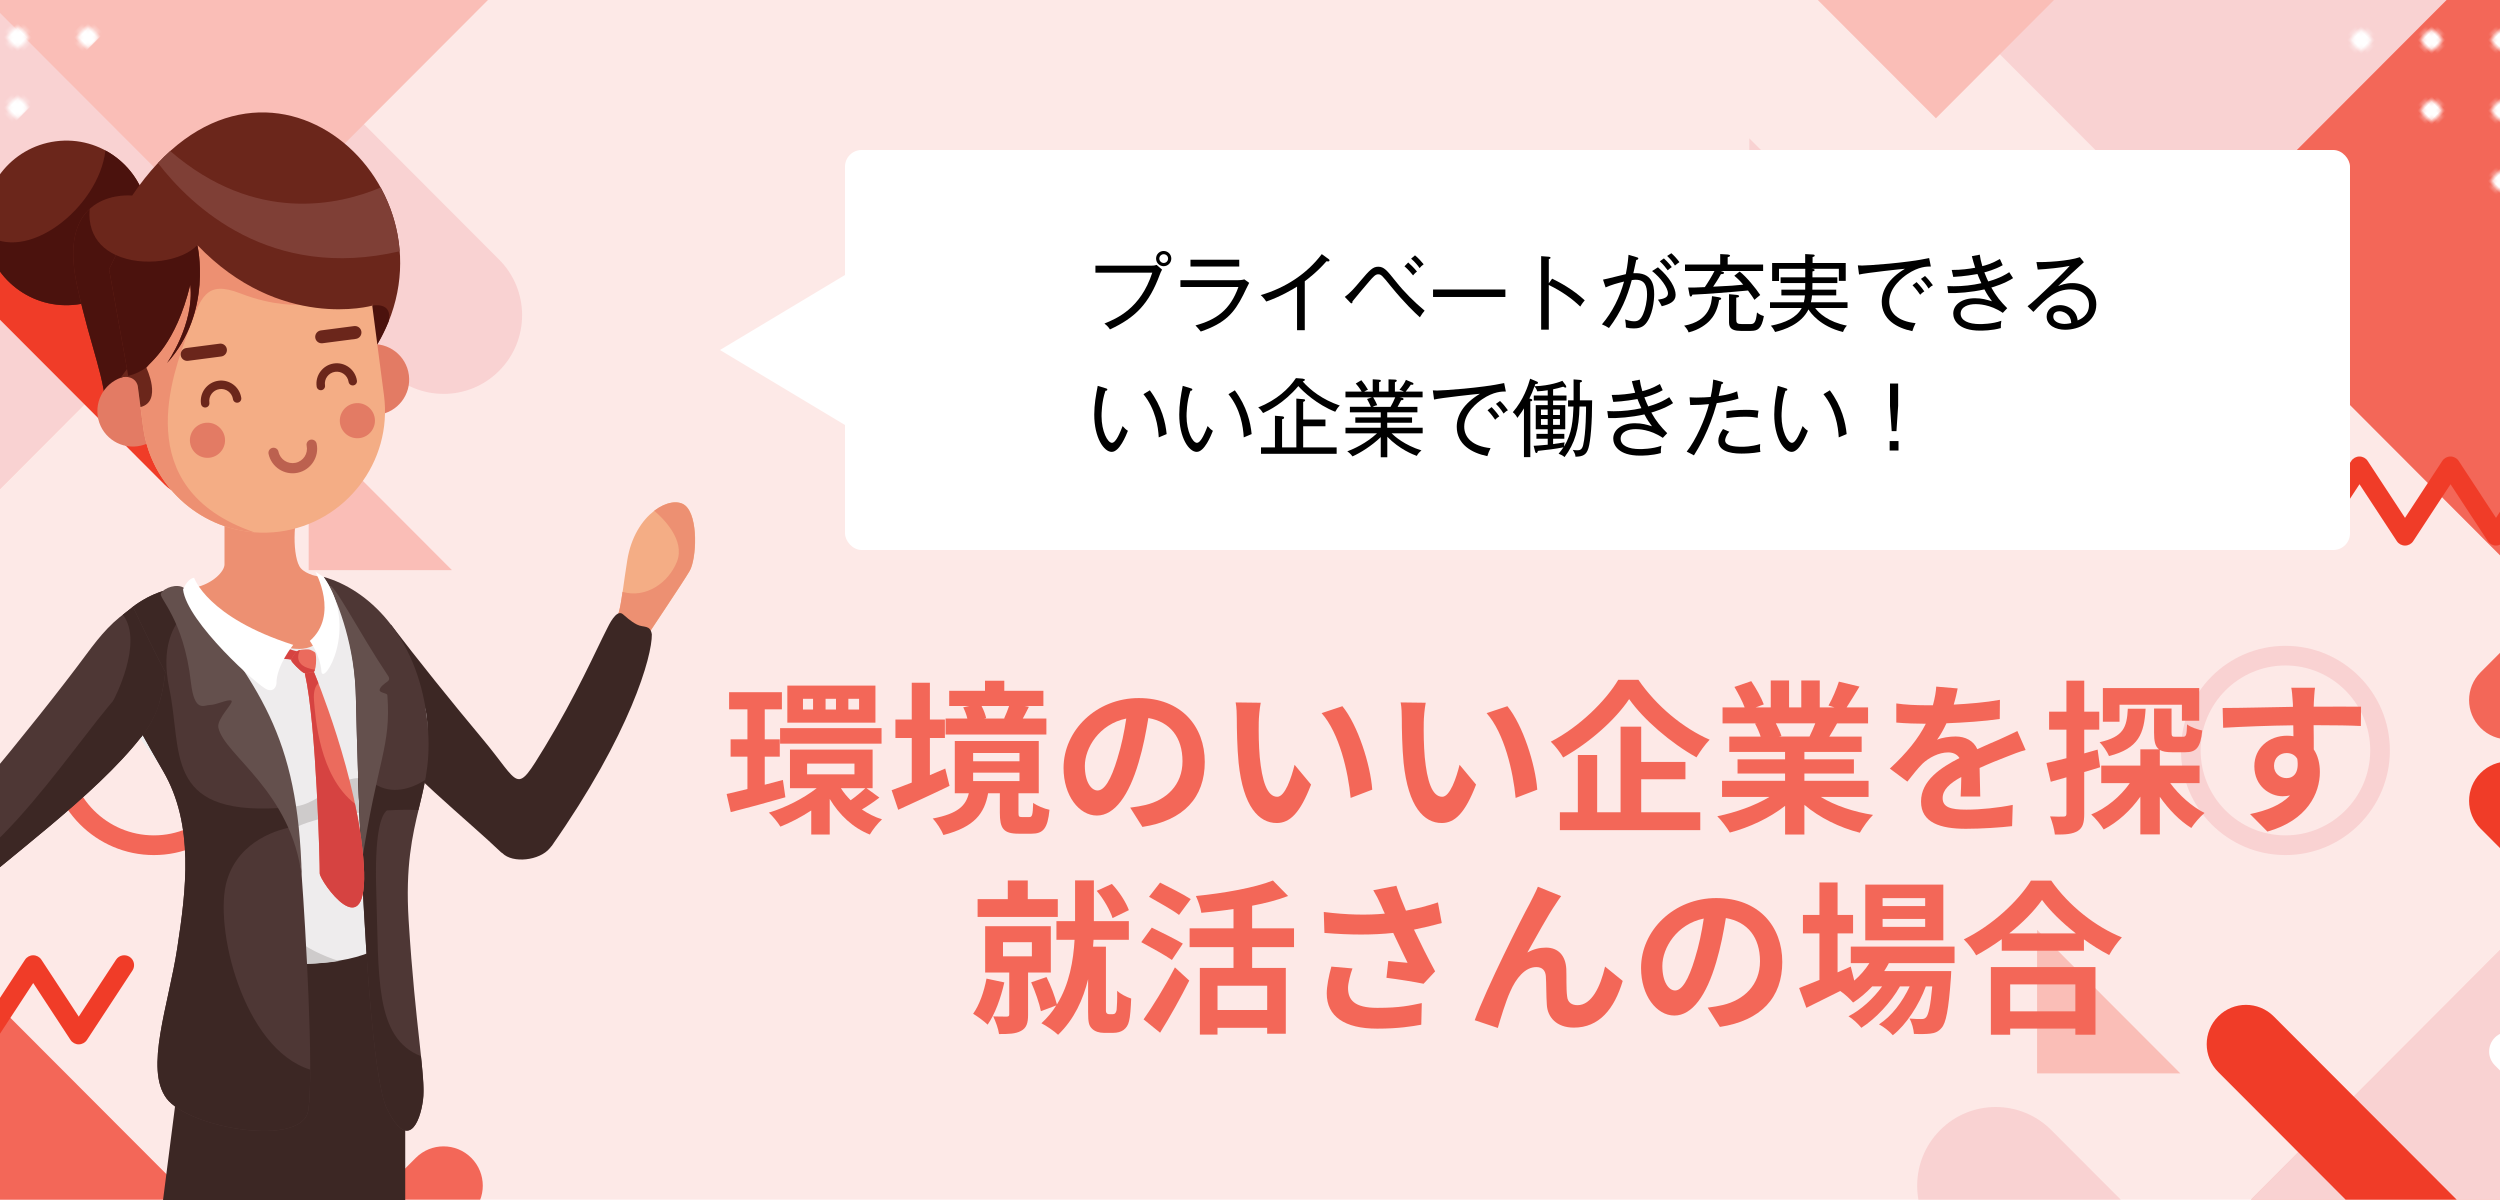 <?xml version="1.0" encoding="UTF-8"?><svg id="_レイヤー_1" xmlns="http://www.w3.org/2000/svg" xmlns:xlink="http://www.w3.org/1999/xlink" viewBox="0 0 1000 480"><defs><style>.cls-1{fill:#ed9072;}.cls-1,.cls-2,.cls-3,.cls-4,.cls-5,.cls-6,.cls-7,.cls-8,.cls-9,.cls-10,.cls-11,.cls-12,.cls-13,.cls-14,.cls-15,.cls-16,.cls-17,.cls-18,.cls-19,.cls-20,.cls-21,.cls-22,.cls-23,.cls-24,.cls-25,.cls-26,.cls-27{stroke-width:0px;}.cls-1,.cls-2,.cls-5,.cls-6,.cls-8,.cls-10,.cls-11,.cls-14,.cls-15,.cls-16,.cls-18,.cls-20,.cls-22,.cls-24,.cls-26{fill-rule:evenodd;}.cls-2{fill:#bc614f;}.cls-3{fill:#f36758;}.cls-4{fill:#f03c28;}.cls-5{fill:#d64341;}.cls-28{clip-path:url(#clippath-2);}.cls-6{fill:#4b120d;}.cls-29{clip-path:url(#clippath-6);}.cls-8{fill:#7f3f36;}.cls-9{fill:none;}.cls-10{fill:#cecbcb;}.cls-30{clip-path:url(#clippath-7);}.cls-31{clip-path:url(#clippath-1);}.cls-32{clip-path:url(#clippath-4);}.cls-11{fill:#e37b64;}.cls-12,.cls-24{fill:#3c2724;}.cls-13,.cls-14{fill:#fff;}.cls-15{fill:#64504d;}.cls-16{fill:#eb6b5d;}.cls-17{fill:#f9d2d2;}.cls-33{clip-path:url(#clippath);}.cls-18{fill:#6b261b;}.cls-34{clip-path:url(#clippath-3);}.cls-19{fill:#fabeb7;}.cls-20{fill:#eeeced;}.cls-21{fill:#fde9e7;}.cls-35{clip-path:url(#clippath-5);}.cls-22{fill:#f4ad85;}.cls-23{fill:url(#_6_dpi_20_2-3);}.cls-25{fill:url(#_6_dpi_20_2-2);}.cls-26{fill:#4e3735;}.cls-27{fill:url(#_6_dpi_20_2);}</style><clipPath id="clippath"><rect class="cls-9" y="-700.43" width="2000" height="480"/></clipPath><clipPath id="clippath-1"><rect class="cls-9" x="-1" y="-737.56" width="2001" height="1025.72"/></clipPath><clipPath id="clippath-2"><rect class="cls-9" x="-43.74" y="-766.69" width="2085.63" height="1478.04"/></clipPath><clipPath id="clippath-3"><rect class="cls-9" x="-42.9" y="-765.1" width="2083.15" height="1475.56"/></clipPath><pattern id="_6_dpi_20_2" x="0" y="0" width="48" height="48" patternTransform="translate(20273.09 -17461.86) rotate(45.05) scale(2.97 -2.97) skewX(-.1)" patternUnits="userSpaceOnUse" viewBox="0 0 48 48"><rect class="cls-9" x="0" width="48" height="48"/><path class="cls-13" d="m24,50.4c1.32,0,2.4-1.07,2.4-2.4s-1.08-2.4-2.4-2.4-2.4,1.08-2.4,2.4,1.07,2.4,2.4,2.4Z"/><path class="cls-13" d="m48,50.4c1.32,0,2.4-1.07,2.4-2.4s-1.08-2.4-2.4-2.4-2.4,1.08-2.4,2.4,1.07,2.4,2.4,2.4Z"/><path class="cls-13" d="m24,26.4c1.32,0,2.4-1.07,2.4-2.4s-1.08-2.4-2.4-2.4-2.4,1.08-2.4,2.4,1.07,2.4,2.4,2.4Z"/><path class="cls-13" d="m48,26.4c1.32,0,2.4-1.07,2.4-2.4s-1.08-2.4-2.4-2.4-2.4,1.08-2.4,2.4,1.07,2.4,2.4,2.4Z"/><path class="cls-13" d="m36,38.4c1.32,0,2.4-1.07,2.4-2.4s-1.08-2.4-2.4-2.4-2.4,1.08-2.4,2.4,1.07,2.4,2.4,2.4Z"/><path class="cls-13" d="m12,38.4c1.32,0,2.4-1.07,2.4-2.4s-1.08-2.4-2.4-2.4-2.4,1.08-2.4,2.4,1.07,2.4,2.4,2.4Z"/><path class="cls-13" d="m36,14.4c1.32,0,2.4-1.07,2.4-2.4s-1.08-2.4-2.4-2.4-2.4,1.08-2.4,2.4,1.07,2.4,2.4,2.4Z"/><path class="cls-13" d="m12,14.4c1.32,0,2.4-1.07,2.4-2.4s-1.08-2.4-2.4-2.4-2.4,1.08-2.4,2.4,1.07,2.4,2.4,2.4Z"/><path class="cls-13" d="m0,50.4c1.32,0,2.4-1.07,2.4-2.4s-1.08-2.4-2.4-2.4-2.4,1.08-2.4,2.4,1.07,2.4,2.4,2.4Z"/><path class="cls-13" d="m0,26.4c1.32,0,2.4-1.07,2.4-2.4s-1.08-2.4-2.4-2.4-2.4,1.08-2.4,2.4,1.07,2.4,2.4,2.4Z"/><path class="cls-13" d="m24,2.4c1.32,0,2.4-1.07,2.4-2.4s-1.08-2.4-2.4-2.4-2.4,1.08-2.4,2.4,1.07,2.4,2.4,2.4Z"/><path class="cls-13" d="m48,2.4c1.32,0,2.4-1.07,2.4-2.4s-1.08-2.4-2.4-2.4-2.4,1.08-2.4,2.4,1.07,2.4,2.4,2.4Z"/><path class="cls-13" d="m0,2.4c1.32,0,2.4-1.07,2.4-2.4S1.32-2.4,0-2.4-2.4-1.32-2.4,0-1.33,2.4,0,2.4Z"/></pattern><clipPath id="clippath-4"><rect class="cls-9" width="2000" height="480"/></clipPath><clipPath id="clippath-5"><rect class="cls-9" x="-1" y="-37.13" width="1001" height="517"/></clipPath><clipPath id="clippath-6"><rect class="cls-9" x="-96.18" y="-113.77" width="1167.68" height="827.51"/></clipPath><pattern id="_6_dpi_20_2-2" patternTransform="translate(-27174.02 -5143.71) rotate(-134.95) scale(1.66 -1.66) skewX(-.1)" xlink:href="#_6_dpi_20_2"/><pattern id="_6_dpi_20_2-3" patternTransform="translate(-14488.45 7514.97) rotate(45.05) scale(1.66) skewX(.1)" xlink:href="#_6_dpi_20_2"/><clipPath id="clippath-7"><rect class="cls-9" x="-95.71" y="-112.88" width="1166.3" height="826.12"/></clipPath></defs><g class="cls-33"><g class="cls-31"><rect class="cls-21" x="-42.15" y="-766.69" width="2083.96" height="1477.49"/><g class="cls-28"><polygon class="cls-19" points="-102.29 16.53 -102.29 -784.99 697.81 -784.99 -102.29 16.53"/><polygon class="cls-17" points="-102.29 16.52 -102.29 -784.99 297.76 -384.24 -102.29 16.52"/><path class="cls-3" d="m237.98,47.43c-41.15,0-74.62-33.54-74.62-74.75s33.47-74.75,74.62-74.75,74.62,33.53,74.62,74.75-33.47,74.75-74.62,74.75Zm0-135.46c-33.41,0-60.59,27.23-60.59,60.7s27.18,60.7,60.59,60.7,60.59-27.23,60.59-60.7-27.18-60.7-60.59-60.7Z"/></g><path class="cls-3" d="m82.44,674.9c-7.18,0-14.36-2.74-19.84-8.23-10.96-10.98-10.96-28.77,0-39.75l362.52-363.16c10.96-10.98,28.72-10.98,39.68,0,10.96,10.98,10.96,28.77,0,39.75L102.28,666.67c-5.48,5.49-12.66,8.23-19.84,8.23Z"/><path class="cls-3" d="m-12.57,128.2c-7.18,0-14.36-2.74-19.84-8.23-10.96-10.98-10.96-28.77,0-39.75L58.87-11.22c10.96-10.98,28.72-10.98,39.68,0,10.96,10.98,10.96,28.77,0,39.75L7.27,119.96c-5.48,5.49-12.66,8.23-19.84,8.23Z"/><g class="cls-34"><polygon class="cls-17" points="-99.02 -71.18 -99.02 730.34 701.08 730.34 -99.02 -71.18"/><polygon class="cls-3" points="301.02 329.58 -99.02 730.34 -99.02 -71.17 301.02 329.58"/><polygon class="cls-27" points="314.14 594.07 37.01 316.45 -240.12 594.07 37.01 871.69 314.14 594.07"/><path class="cls-4" d="m184.31,182.68c-2.36,0-4.57-1.19-5.86-3.17l-26.67-40.67-26.65,40.66c-1.3,1.98-3.5,3.17-5.86,3.17s-4.57-1.19-5.86-3.17l-26.65-40.66-26.64,40.66c-1.3,1.98-3.5,3.17-5.86,3.17h0c-2.36,0-4.57-1.19-5.86-3.17l-32.5-49.61c-2.13-3.25-1.22-7.6,2.02-9.73,3.23-2.13,7.59-1.22,9.71,2.02l26.64,40.66,26.64-40.66c1.3-1.98,3.5-3.17,5.86-3.17s4.57,1.19,5.86,3.17l26.65,40.66,26.65-40.66c1.3-1.98,3.5-3.17,5.86-3.17s4.57,1.19,5.86,3.17l26.67,40.67,26.67-40.67c2.13-3.24,6.48-4.15,9.71-2.01,3.24,2.13,4.14,6.49,2.01,9.73l-32.53,49.61c-1.3,1.98-3.5,3.17-5.86,3.17Z"/><path class="cls-19" d="m-9.26,286.25c-2.36,0-4.57-1.19-5.86-3.17l-26.66-40.67-26.65,40.66c-1.3,1.98-3.5,3.17-5.86,3.17s-4.57-1.19-5.86-3.17l-26.65-40.66-26.64,40.66c-1.3,1.98-3.5,3.17-5.86,3.17h0c-2.36,0-4.57-1.19-5.86-3.17l-32.5-49.61c-2.13-3.25-1.22-7.6,2.02-9.73,3.24-2.13,7.59-1.23,9.71,2.02l26.64,40.66,26.64-40.66c1.3-1.98,3.5-3.17,5.86-3.17s4.57,1.19,5.86,3.17l26.65,40.66,26.65-40.66c1.3-1.98,3.5-3.17,5.86-3.17s4.57,1.19,5.86,3.17l26.67,40.67,26.67-40.67c2.13-3.24,6.47-4.15,9.71-2.01,3.24,2.13,4.14,6.49,2.01,9.73L-3.4,283.08c-1.3,1.98-3.5,3.17-5.86,3.17Z"/></g><polygon class="cls-19" points="392.26 519.15 486.94 614 581.62 519.15 486.94 424.3 392.26 519.15"/><polyline class="cls-17" points="554.17 306.83 554.17 409.35 656.52 409.35"/><polyline class="cls-4" points="394.34 172.07 394.34 122.62 344.98 122.62"/></g></g><g class="cls-32"><g class="cls-35"><rect class="cls-21" x="-95.29" y="-113.77" width="1166.75" height="827.2"/><path class="cls-17" d="m177.43,157.55c-8.04,0-16.08-3.07-22.21-9.22L-47.75-54.99c-12.27-12.29-12.27-32.22,0-44.51,12.27-12.29,32.16-12.29,44.43,0L199.64,103.83c12.27,12.29,12.27,32.22,0,44.51-6.13,6.15-14.17,9.22-22.21,9.22Z"/><path class="cls-3" d="m798.28,141.81c-4.02,0-8.04-1.54-11.11-4.61-6.13-6.14-6.13-16.11,0-22.25l202.96-203.32c6.13-6.14,16.08-6.14,22.21,0,6.13,6.14,6.13,16.11,0,22.25l-202.96,203.32c-3.07,3.07-7.09,4.61-11.11,4.61Z"/><path class="cls-3" d="m1003.34,295.77c-4.02,0-8.04-1.54-11.11-4.61-6.13-6.14-6.13-16.11,0-22.25l51.1-51.19c6.13-6.14,16.08-6.14,22.21,0,6.13,6.14,6.13,16.11,0,22.25l-51.1,51.19c-3.07,3.07-7.09,4.61-11.11,4.61Z"/><g class="cls-29"><polygon class="cls-19" points="-128.96 324.73 -128.96 -124.02 318.99 -124.02 -128.96 324.73"/><polygon class="cls-17" points="1102.42 324.73 1102.42 -124.02 654.47 -124.02 1102.42 324.73"/><polygon class="cls-3" points="878.45 100.35 1102.42 -124.02 1102.42 324.73 878.45 100.35"/><polygon class="cls-25" points="871.1 -47.72 1026.26 107.71 1181.42 -47.72 1026.26 -203.16 871.1 -47.72"/><path class="cls-4" d="m1034.81,218.24c-1.28,0-2.53-.62-3.29-1.78l-14.91-22.76-14.92,22.76c-.73,1.11-1.96,1.77-3.28,1.77-1.32,0-2.56-.67-3.28-1.77l-14.92-22.77-14.92,22.77c-.73,1.11-1.96,1.77-3.28,1.77-1.32,0-2.56-.67-3.28-1.77l-14.93-22.77-14.93,22.77c-1.19,1.82-3.62,2.32-5.44,1.13-1.81-1.19-2.32-3.63-1.13-5.45l18.21-27.77c.73-1.11,1.96-1.77,3.28-1.77s2.56.67,3.28,1.77l14.93,22.77,14.92-22.77c.73-1.11,1.96-1.77,3.28-1.77,1.32,0,2.56.67,3.28,1.77l14.92,22.77,14.92-22.77c.73-1.11,1.96-1.77,3.28-1.77h0c1.32,0,2.56.67,3.28,1.78l18.2,27.77c1.19,1.82.68,4.25-1.13,5.45-.66.44-1.41.65-2.15.65Z"/><polygon class="cls-17" points="-128.96 324.73 -128.96 -124.02 95.01 100.35 -128.96 324.73"/><path class="cls-3" d="m61.54,342.03c-23.04,0-41.78-18.78-41.78-41.85s18.74-41.85,41.78-41.85,41.78,18.77,41.78,41.85-18.74,41.85-41.78,41.85Zm0-75.84c-18.71,0-33.92,15.25-33.92,33.98s15.22,33.98,33.92,33.98,33.92-15.25,33.92-33.98-15.22-33.98-33.92-33.98Z"/><path class="cls-17" d="m914.17,342.03c-23.04,0-41.78-18.78-41.78-41.85s18.74-41.85,41.78-41.85,41.78,18.77,41.78,41.85-18.74,41.85-41.78,41.85Zm0-75.84c-18.71,0-33.92,15.25-33.92,33.98s15.22,33.98,33.92,33.98,33.92-15.25,33.92-33.98-15.22-33.98-33.92-33.98Z"/><polygon class="cls-23" points="-52.8 107.71 -207.96 -47.72 -52.8 -203.16 102.36 -47.72 -52.8 107.71"/><path class="cls-4" d="m76.9,198.42c-4.02,0-8.04-1.54-11.11-4.61L-15.78,112.1c-6.13-6.15-6.13-16.11,0-22.25,6.14-6.14,16.08-6.14,22.21,0l81.57,81.71c6.13,6.15,6.13,16.11,0,22.25-3.07,3.07-7.09,4.61-11.11,4.61Z"/></g><polygon class="cls-19" points="827.37 -5.78 774.36 -58.88 721.35 -5.78 774.36 47.32 827.37 -5.78"/><path class="cls-17" d="m1001.24,709.07c-8.04,0-16.08-3.07-22.21-9.22l-202.96-203.32c-12.27-12.29-12.27-32.22,0-44.51,12.27-12.29,32.16-12.29,44.43,0l202.96,203.32c12.27,12.29,12.27,32.22,0,44.51-6.13,6.14-14.17,9.22-22.21,9.22Z"/><path class="cls-4" d="m1054.44,387.25c-4.02,0-8.04-1.54-11.11-4.61l-51.1-51.19c-6.13-6.14-6.13-16.11,0-22.25,6.13-6.14,16.08-6.14,22.21,0l51.1,51.19c6.13,6.14,6.13,16.11,0,22.25-3.07,3.07-7.09,4.61-11.11,4.61Z"/><path class="cls-3" d="m-25.54,693.33c-4.02,0-8.04-1.54-11.11-4.61-6.13-6.14-6.13-16.11,0-22.25l202.96-203.32c6.13-6.14,16.08-6.14,22.21,0,6.13,6.14,6.13,16.11,0,22.25L-14.43,688.72c-3.07,3.07-7.09,4.61-11.11,4.61Z"/><g class="cls-30"><polygon class="cls-19" points="1104.25 275.62 1104.25 724.37 656.3 724.37 1104.25 275.62"/><polygon class="cls-17" points="-127.13 275.62 -127.13 724.37 320.82 724.37 -127.13 275.62"/><polygon class="cls-3" points="96.84 500 -127.13 724.37 -127.13 275.63 96.84 500"/><path class="cls-4" d="m31.49,417.75c-1.32,0-2.56-.67-3.28-1.77l-14.93-22.77-14.92,22.77c-.73,1.11-1.96,1.78-3.28,1.78s-2.56-.67-3.28-1.78l-14.92-22.76-14.92,22.76c-.73,1.11-1.96,1.78-3.28,1.78h0c-1.32,0-2.56-.67-3.28-1.78l-18.2-27.77c-1.19-1.82-.69-4.26,1.13-5.45,1.81-1.19,4.25-.69,5.44,1.13l14.91,22.76,14.92-22.76c.73-1.11,1.96-1.78,3.28-1.78s2.56.67,3.28,1.78l14.92,22.76,14.92-22.76c.73-1.11,1.96-1.78,3.28-1.78s2.56.67,3.28,1.77l14.93,22.77,14.93-22.77c1.19-1.82,3.63-2.32,5.44-1.13,1.81,1.19,2.32,3.63,1.13,5.45l-18.21,27.77c-.73,1.11-1.96,1.77-3.28,1.77Z"/><polygon class="cls-17" points="1104.25 275.63 1104.25 724.37 880.28 500 1104.25 275.63"/><path class="cls-4" d="m979.96,515.12c-4.02,0-8.04-1.54-11.11-4.61l-81.57-81.71c-6.13-6.14-6.13-16.11,0-22.25,6.13-6.14,16.08-6.14,22.21,0l81.57,81.71c6.13,6.14,6.13,16.11,0,22.25-3.07,3.07-7.09,4.61-11.11,4.61Z"/><path class="cls-13" d="m1047.58,472.59c-2.01,0-4.02-.77-5.55-2.3l-44.07-44.14c-3.07-3.07-3.07-8.05,0-11.13,3.07-3.07,8.04-3.07,11.11,0l44.07,44.14c3.07,3.07,3.07,8.05,0,11.13-1.53,1.54-3.54,2.3-5.55,2.3Z"/></g><polyline class="cls-17" points="699.73 55.33 699.73 112.73 757.03 112.73"/><polyline class="cls-4" points="840.44 210.49 840.44 182.81 812.81 182.81"/><polyline class="cls-19" points="180.77 228.04 123.47 228.04 123.47 170.64"/><polyline class="cls-4" points="149.08 411.81 149.08 384.13 121.45 384.13"/><polyline class="cls-19" points="872.13 429.36 814.83 429.36 814.83 371.96"/></g><polygon class="cls-12" points="162.09 590.17 51.09 590.17 78.58 375.74 162.09 375.74 162.09 590.17"/><path class="cls-22" d="m249.23,263.01s5.16-1.82,7.44-5.36c2.28-3.55,16.56-24.67,19.25-29.34,2.68-4.66,3.6-21.71-1.84-26.15-5.45-4.44-20.17,3.13-23.17,21.93-2.99,18.79-2.29,22.96-7.95,28.89-5.66,5.94,6.26,10.03,6.26,10.03Z"/><path class="cls-1" d="m249.23,263.01l.09-.03h0l.2-.07h0l.21-.08h0s.35-.15.35-.15h0l.09-.04h0s.1-.05.1-.05h0s.22-.1.22-.1h0s.12-.06.12-.06h0l.12-.06h0l.12-.06h0l.13-.06h0l.13-.07h0l.14-.07h0l.13-.07h0s.13-.07.13-.07h0l.14-.07h0s.14-.08.14-.08h0l.14-.08h0l.14-.08h0l.14-.08h0s.15-.09.15-.09h0s.15-.09.15-.09h0l.15-.09h0l.15-.09.16-.1.16-.1.15-.1h0l.15-.1h0l.15-.11.16-.11h0l.15-.11h0l.16-.11.15-.12h0l.15-.12.15-.12.15-.13h0l.15-.13h0l.15-.13h0l.14-.14h0l.14-.13.13-.14h0l.14-.15.14-.14h0s.13-.15.13-.15h0l.13-.15h0l.12-.15.13-.16h0l.12-.16h0s.12-.16.12-.16h0l.11-.16h0l.1-.17h0c2.31-3.6,16.56-24.68,19.25-29.34,2.69-4.66,3.6-21.71-1.84-26.15-2.69-2.19-7.64-1.45-12.33,2.12h0c3.4,2.88,12.59,11.69,9.07,20.43-3.41,8.45-12.43,14.71-21.76,12.01l-.02.12-.04.28-.04.27v.13s-.07.38-.07.38v.02s-.05.36-.05.36l-.03.17-.03.2-.05.3v.06s-.06.36-.06.36v.08s-.05.27-.05.27l-.04.21-.02.14-.05.33h0l-.05.33-.02.12-.04.2-.04.24v.08s-.07.32-.07.32v.04s-.05.26-.05.26l-.03.16-.04.15-.05.27v.03s-.07.29-.07.29l-.02.08-.04.2-.04.19-.02.09-.06.28v.02s-.06.25-.06.25l-.04.12-.04.15-.05.22v.04s-.08.26-.08.26l-.02.06-.05.2-.04.15-.1.34h0l-.07.24-.04.09-.08.26-.02.06-.03.06-.07.23v.03s-.09.2-.09.2l-.04.12-.04.11-.09.2-.12.31-.06.15-.06.15-.03.07-.1.21h0s-.14.3-.14.3h0s-.05.11-.05.11l-.08.18-.03.03-.1.21-.03.04-.09.16-.07.12-.04.08-.12.2h0l-.12.2-.04.08-.17.27-.04.05-.13.2-.02.03-.12.17-.07.1-.06.09-.13.18-.02.02-.14.19-.04.06-.1.13-.11.14-.05.06-.15.2-.02.02-.14.18-.08.09-.08.1-.15.17-.03.03-.17.2-.04.05-.14.15h0s-.36.4-.36.4h0l-.25.28h0s-.23.27-.23.27h0s-.2.27-.2.27h0s-.18.27-.18.27h0s-.15.27-.15.27h0l-.14.26h0c-.09.18-.15.35-.2.52h0l-.07.25-.05.25h0l-.03.24h0s-.01.24-.01.24h0v.24s.03.23.03.23h0s.04.23.04.23h0s.05.23.05.23h0l.07.23h0l.08.22h0l.1.22h0l.1.21h0l.12.21.13.21h0l.14.21.15.2h0s.17.2.17.2h0s.17.19.17.19h0s.18.19.18.19h0l.19.18h0l.19.18h0l.2.18h0l.21.17h0l.21.17h0s.21.17.21.17h0l.22.16h0c.51.36,1.05.69,1.57.98h0l.22.12h0s.43.23.43.23h0s.62.31.62.31h0l.57.26h0c.47.21.86.36,1.11.46h0l.29.1Z"/><path class="cls-24" d="m156.42,249.9c10.17,13.37,24.14,30.78,36.51,45.56,15.58,18.6,12.94,23.1,25,3.3,12.68-20.85,20.3-38.34,24.86-47.24.7-1.37,3.73-7.97,6.31-5.88,1.21.97,3,2.82,5.68,4.18,2.68,1.37,5.33-.05,5.96,3.92.12,8.69-8.46,39.63-40.24,84.9-.22.23,3.4-4.16-.64.71-4.04,4.87-14.75,6.13-18.92,1.91l-.47-.31c-12.6-12.12-39.14-33.37-55.59-53.71-4.16-5.13-7.63-10.2-10.6-15.14,7.58-7.29,15.53-15.35,22.14-22.2Z"/><path class="cls-20" d="m39,260.34c13.75-19.82,20.23-21.47,30.6-24.59l53.83-5.17c18.16,1.16,27.95,12.47,33.01,28.75h0s3.45,8.03,10.79,17.94c7.36,9.91,2.87,30.26-6.23,42.54h0c-.79,20.27-3.59,33.71-2.95,48.72,1.08,25.33-83.54,18.09-81.36,6.25,12.16-66.15-22.63-62.74-37.7-114.43Z"/><path class="cls-10" d="m44.75,255.79c13.75-19.82,14.48-16.92,24.85-20.04l22.28-2.14,14.89,5.08s-36.11-8.83-35.78,20.58c.32,29.41,28.12,59.45,42.35,62.97,14.22,3.52,23.65-17.42,36.12-8.95,11.99,8.15,17.63-4.5,18.04-5.47-1.67,4.36-3.88,8.5-6.47,11.99h0c-.07,1.75-.16,3.46-.25,5.12-24.1-1.46-58.08,3.95-56.54,25.75,1.46,20.58,19.13,29.8,31.31,33.73-23.99,3.87-60.57-2.03-58.84-9.64,14.64-64.56-17.64-65.85-31.94-118.98Z"/><path class="cls-1" d="m89.37,191.25l.43,10.28s0,21.05,0,24.24c0,2.77-4.64,7.74-11.92,9.29-1.12.24,2.49,2.21,1.25,2.27-2.7.12-5.78.23-1.75,3.02,2.61,1.8,6.19,3.97,10.16,6.25,21.49,12.31,45.45,24.67,44.23-7.54-.15-3.92-1.31-7.09-3.87-8.26-.85-.39-1.9-.44-2.83-.75-1.83-.6-3.57-1.47-4.69-2.69-3.51-3.83-3.35-20.93.17-25.41,3.51-4.47-31.17-10.7-31.17-10.7Z"/><path class="cls-26" d="m114.36,320.43s4.96,11.71,6.35,30.33c1.39,18.61,4.93,78.25,2.61,93.36-2.33,15.12-47.92,7.07-56.72-4.77-8.81-11.84.78-37.09,4.3-60.11,3.51-23.01,6.95-49.21-5.64-70.79-12.59-21.58-26.26-48.11-26.26-48.11,0,0,7.36-17.85,26.18-23.95,0,0,22.98,25.7,28.73,36.25,5.76,10.55,20.45,47.79,20.45,47.79Z"/><path class="cls-26" d="m129.4,230.75s12.26,15.99,12.96,48.24c.7,32.25,4.14,147.85,12.47,164.61,8.32,16.76,13.15,5.65,14.38-3.51,1.23-9.17-3.06-28.67-5.75-71.92-2.7-43.24,11.35-49.52,7.2-81.81-4.16-32.28-23.48-50.71-41.25-55.61Z"/><path class="cls-24" d="m143.56,319.45v.24s.02.22.02.22v.22s.02.22.02.22v.22s0,.22,0,.22v.22s.02.22.02.22v.22s.01.19.01.19v.26s.02.23.02.23v.22s.02.22.02.22v.22s.01.22.01.22v.23s.02.22.02.22v.23s.01.17.01.17v.06s.01.23.01.23v.22s.01.23.01.23v.23s.01.22.01.22v.23c1.79,46.14,5.24,106.54,11.06,118.3,8.32,16.76,13.15,5.65,14.38-3.51.51-3.79.08-9.35-.8-17.61-18.69-7.28-16.77-32.16-17.86-65.61-.78-23.99,1.98-30.92,4.26-32.68,4.44-.27,8.72-.32,12.59-.16.98-4.08,1.95-7.95,2.69-12-5.31,3.34-13.3,6.25-20.64,1.26-2.12-1.44-4.17-2.01-6.17-1.98l.29,8.15Z"/><path class="cls-24" d="m115.32,323.02c.59,1.74,1.4,4.32,2.22,7.64-5.56.95-21.73,5.07-26.73,21.39-5.56,18.12,6.32,67.48,33.28,75.8-.02,7.06-.24,12.83-.77,16.27-2.33,15.12-47.92,7.07-56.72-4.77-8.81-11.84.78-37.09,4.3-60.11,3.51-23.01,6.95-49.21-5.64-70.79-12.59-21.58-26.26-48.11-26.26-48.11,0,0,7.36-17.85,26.18-23.95,0,0,3.58,4,8.27,9.5-3.91,3.94-9.28,12.7-5.74,29.45,5.27,24.93-2.31,50.52,43.53,47.89,1.44-.08,2.8-.15,4.09-.21Z"/><path class="cls-15" d="m73.52,235.13c-2.61-1.74-7.82-.16-9.14,2.25-1.01,1.83,9.11,10.22,11.98,35.49,1.42,12.52,5.32,9.08,7.69,9.11,2.37.03,7.08-2.39,8.48-1.75,1.39.65-5.94,7.18-5.18,10.82,2.29,11.01,29.26,25.29,33.36,59.7-1.41-57.28-17.38-75.87-47.19-115.63Z"/><path class="cls-15" d="m131.76,234.53c1.44-2.13,12.01,18.74,23.45,35.78,0,0,1.08,1.33-.13,2.22-1.2.88-3.04,2.15-3.23,3.41-.19,1.27,3.03,1.18,3.1,2.16,1.53,20.85-3.96,25.21-10.32,67.44-1.28-27.72-1.99-53.72-2.27-66.55-.45-20.59-6.93-37.06-10.6-44.47Z"/><path class="cls-16" d="m124.53,267.37l1.14,1.66s17.7,42.13,19.84,76.83c2.14,34.71-17.68,6.46-17.62,3.48.07-2.98-1.28-59.67-5.92-79.8,0,0,.02-2.76,2.56-2.17Z"/><path class="cls-5" d="m124.53,267.37l1.14,1.66s.64,1.54,1.7,4.26c-1.01.85-2.14,2.77-1.76,7.11.55,6.11,1.95,30.03,16.39,41.12,1.72,8.11,3.02,16.41,3.51,24.34,2.14,34.71-17.68,6.46-17.62,3.48.07-2.98-1.28-59.67-5.92-79.8,0,0,.02-2.76,2.56-2.17Z"/><path class="cls-5" d="m120.35,260.74s-3.61-.26-6.61-2.19c-3.01-1.93-5.24.48-5.24.48l2.9,3.29.22,1.4s4.33-.76,7.07,1.23c2.74,1.99,1.67-4.21,1.67-4.21Z"/><path class="cls-16" d="m126.04,260.99s-1.56-1.23-2.82-1.23-3.57,0-4.53.86c-.97.86-2.11,2.83-2.19,3.46-.09.63,3.78,4.46,4.97,5.05,1.2.6,2.46-.37,3.72-.22,1.26.15,1.64-6.59.85-7.91Z"/><path class="cls-5" d="m120.07,260c-.55.13-1.05.32-1.39.62-.97.86-2.11,2.83-2.19,3.46-.09.63,3.78,4.46,4.97,5.05,1.2.6,2.46-.37,3.72-.22.32.04.58-.36.79-1.01-9.06-1.39-6.51-6.81-5.9-7.9Z"/><path class="cls-14" d="m77.65,231.1s5.12,15.82,39.64,26.85c0,0-6.79,8.31-6.71,15.5,0,0-.32,3.52-3.68,2.4-3.36-1.12-32.19-27.03-33.68-40.05,0,0,1.56-4.22,4.43-4.71Z"/><path class="cls-14" d="m126.16,228.71s9.57,17.35-2.23,27.65c0,0,4.15,5.67,4.63,12.14.48,6.47,15.52-17.31.85-37.74l-3.25-2.05Z"/><path class="cls-26" d="m53.3,242.98c-7.92,4.95-12.91,10.83-18.88,18.92-10.2,13.81-26.89,34.73-41.38,52.05-15.58,18.6-12.94,23.1-25,3.3-12.68-20.84-20.29-38.34-24.86-47.24-.71-1.37-3.73-7.97-6.32-5.89-1.2.97-2.99,2.82-5.68,4.18-2.68,1.37-5.33-.05-5.96,3.92-.11,8.69,8.46,39.63,40.25,84.9.21.23-3.4-4.16.63.71,4.04,4.87,14.74,6.13,18.92,1.91l.47-.31c14.87-14.31,52.68-40.97,71.18-64.89,7.18-9.29,8.49-17.88,9.45-25.68-3.96-7.32-9.38-18.61-12.82-25.89Z"/><path class="cls-24" d="m53.3,242.98c-1.48.93-2.87,1.89-4.17,2.89,8.65,11.17-3.86,34.46-3.86,34.46l8.04,6.89s1.26,3.87,3.03,7.75l.33-.43c7.18-9.29,8.49-17.88,9.45-25.68-3.96-7.32-9.38-18.61-12.82-25.89Z"/><path class="cls-24" d="m-57.1,269.44c-1.04-2.06-3.71-7.18-6.03-5.31-1.2.97-2.99,2.82-5.68,4.18-2.68,1.37-5.33-.05-5.96,3.92-.11,8.69,8.46,39.63,40.25,84.9.21.23-3.4-4.16.63.71,4.04,4.87,14.75,6.13,18.92,1.91l.47-.31c14.87-14.31,52.68-40.97,71.17-64.89,3.59-4.65,5.72-9.11,7.06-13.4-1.72-4.97-3.6-8.73-5.59-10.09-8.52-5.79-43.62,58.62-74.64,77.36,0,0-16.01,7.33-27.26-13.46-11.25-20.79-19.91-40.25-21.14-47.54-.93-5.53-1.82-13.85,7.79-17.99Z"/><path class="cls-18" d="m22.29,56.52c18.03-2.36,34.55,10.35,36.91,28.38,2.36,18.03-10.35,34.55-28.38,36.91-18.03,2.36-34.55-10.35-36.91-28.38-2.36-18.03,10.35-34.55,28.38-36.91Z"/><path class="cls-6" d="m42.18,60.19c8.98,4.86,15.59,13.81,17.01,24.71,2.36,18.03-10.35,34.55-28.38,36.91-18.03,2.36-34.55-10.35-36.91-28.38v-.12c16.38,12.7,45.55-10.09,48.28-33.12Z"/><path class="cls-18" d="m150.93,137.73C187.65,75.47,105.34.36,52.87,78.23c0,0-30.55-3.31-22.1,35.75,5.55,25.66,11.71,37.85,11.58,51.87l107.15-14,1.43-14.12Z"/><path class="cls-6" d="m150.93,137.73c1.8-3.06,3.3-6.14,4.55-9.23,1.68-8.05-6.58-6.23-6.58-6.23l-36.23,24.42-33.73-48.66c-9.69,10.53-45.19,10.45-43.08-14.47-5.2,4.79-8.71,13.73-5.1,30.41,5.55,25.66,11.71,37.85,11.58,51.87l107.15-14,1.43-14.12Z"/><path class="cls-11" d="m147.66,137.78c-7.77,1.02-13.24,8.13-12.23,15.91,1.01,7.77,8.13,13.24,15.9,12.23,7.76-1.02,13.24-8.14,12.22-15.91-1.01-7.77-8.14-13.25-15.9-12.23Z"/><path class="cls-11" d="m51.3,150.37c-7.77,1.02-13.24,8.13-12.23,15.91,1.01,7.77,8.13,13.24,15.9,12.23,7.77-1.02,13.24-8.14,12.23-15.91-1.02-7.77-8.13-13.25-15.9-12.23Z"/><path class="cls-22" d="m93.4,72.52h0c-26.5,3.46-45.34,27.98-41.88,54.48l5.72,43.78c3.46,26.5,27.98,45.35,54.48,41.89h0c26.51-3.47,45.35-27.98,41.88-54.48l-5.73-43.78c-3.46-26.5-27.97-45.35-54.47-41.88Z"/><path class="cls-1" d="m72.52,80.46c-14.72,10-23.46,27.77-21,46.54l5.72,43.78c3.03,23.15,22.12,40.46,44.55,42.16-51.1-17.48-32.14-64.43-26.8-79.43,5.34-15,7.38-21.5,21.16-16.15,13.78,5.35,23.56,4.51,23.56,4.51l11.04-9.8s-3.26-17.98-8.38-22.17c-5.11-4.2-22.51-4.66-44.35-8.81-1.75-.33-3.59-.53-5.51-.63Z"/><path class="cls-18" d="m141.66,130.43l-13.33,1.74c-1.4.19-2.41,1.49-2.23,2.9h0c.18,1.41,1.49,2.41,2.9,2.23l13.33-1.74c1.41-.18,2.41-1.48,2.23-2.89h0c-.18-1.41-1.48-2.41-2.9-2.23Z"/><path class="cls-18" d="m87.84,137.47l-13.32,1.74c-1.41.18-2.41,1.48-2.23,2.89h0c.19,1.41,1.49,2.41,2.91,2.23l13.32-1.74c1.41-.19,2.41-1.49,2.23-2.9h0c-.19-1.41-1.49-2.41-2.9-2.23Z"/><path class="cls-11" d="m142.04,161.3c-3.85.5-6.56,4.03-6.06,7.88.5,3.85,4.03,6.56,7.88,6.06,3.84-.5,6.56-4.04,6.06-7.88-.51-3.85-4.03-6.56-7.88-6.06Z"/><path class="cls-11" d="m82.08,169.14c-3.85.5-6.57,4.03-6.06,7.88.51,3.85,4.03,6.56,7.88,6.06,3.85-.5,6.56-4.03,6.06-7.88-.5-3.85-4.03-6.56-7.88-6.06Z"/><path class="cls-18" d="m48.19,151.14l2.71-3.67,7.62-.44s6.55,13.58-2.32,15.8l-1.06-8.11c-.5-3.83-4.88-4.62-6.95-3.57Z"/><path class="cls-18" d="m78.94,98.03s6.33,26.68-12.13,47.19c0,0,11.08-15.7,9.29-31.29-5.85,23.91-15.84,30.7-17.58,33.08-2.14,1.54-4.53,2.7-7.22,3.36l-7.66-42.64,10.76-22.4,33.36-17.14s29.98,1.26,32.19,1.88c2.2.63,9.67,4.21,13.4,9.5,3.73,5.29,15.61,21.69,15.61,21.69l-.06,21s-36.85,10.37-69.97-24.24Z"/><path class="cls-6" d="m78.94,98.03s6.33,26.68-12.13,47.19c0,0,11.08-15.7,9.29-31.29-5.85,23.91-15.84,30.7-17.57,33.08-2.15,1.54-4.55,2.7-7.23,3.36l-7.66-42.65,2.74-5.69c10.73,4.95,26.57,2.49,32.56-4.01Z"/><path class="cls-8" d="m159.88,100.51c-.69-9.14-3.4-17.83-7.62-25.5-16.31,6.9-50,14.92-84.17-14.59-1.65,1.48-3.29,3.08-4.91,4.8,13.43,17.43,44.88,47.32,96.7,35.29Z"/><path class="cls-18" d="m93.18,159.65c.13.92,1,1.56,1.91,1.42.92-.13,1.56-.99,1.42-1.92-.33-2.21-1.53-4.09-3.2-5.33-1.68-1.24-3.83-1.85-6.05-1.51-2.22.33-4.09,1.54-5.34,3.21-1.24,1.68-1.85,3.83-1.51,6.05.13.92.99,1.56,1.92,1.42.92-.14,1.56-1,1.42-1.92-.19-1.3.16-2.56.88-3.54.73-.98,1.83-1.69,3.13-1.88,1.3-.2,2.56.15,3.54.87.98.73,1.69,1.83,1.89,3.13Z"/><path class="cls-18" d="m139.43,152.74c.13.92,1,1.56,1.92,1.42.92-.14,1.56-1,1.42-1.92-.33-2.22-1.53-4.1-3.21-5.34-1.69-1.24-3.83-1.84-6.05-1.51-2.21.33-4.09,1.54-5.33,3.21-1.25,1.68-1.85,3.83-1.52,6.05.13.92,1,1.56,1.92,1.42.92-.13,1.56-1,1.42-1.92-.2-1.3.15-2.56.88-3.54.72-.98,1.82-1.68,3.13-1.88,1.3-.19,2.56.15,3.54.88.98.73,1.68,1.83,1.88,3.13Z"/><path class="cls-2" d="m122.66,178.29c-.24-1.1.46-2.18,1.57-2.42,1.1-.23,2.19.47,2.42,1.57.56,2.65,0,5.28-1.37,7.39-1.37,2.12-3.54,3.71-6.19,4.27-2.64.57-5.28,0-7.39-1.36-2.12-1.37-3.71-3.55-4.28-6.19-.23-1.1.47-2.18,1.57-2.42,1.1-.23,2.18.47,2.42,1.57.33,1.56,1.26,2.83,2.49,3.62,1.24.8,2.78,1.13,4.34.8,1.55-.33,2.82-1.27,3.62-2.49.8-1.24,1.13-2.78.8-4.34Z"/></g><path class="cls-3" d="m314.14,318.91c-7.52,2.18-15.51,4.36-21.84,5.94l-1.65-7.26c2.38-.53,5.21-1.19,8.32-1.98v-12.94h-6.73v-6.93h6.73v-12.01h-7.33v-6.86h21.12v6.86h-6.86v12.01h6.01v6.93h-6.01v11.22l7.26-1.91.99,6.93Zm37.62.13c-2.31,1.78-4.88,3.5-7,4.75,2.44,1.65,5.15,3.04,8.05,3.96-1.58,1.39-3.76,4.16-4.88,6.07-6.8-2.71-12.21-7.85-16.04-14.25v14.25h-7.39v-9.63c-4.03,2.64-8.32,4.88-12.34,6.47-.99-1.65-3.1-4.22-4.62-5.61,6.6-1.98,13.86-5.67,19.14-9.77h-10.69v-15.44h33.06v15.44h-2.44l5.15,3.76Zm-39.73-27.78h40.59v6.2h-40.59v-6.2Zm38.14-2.18h-35.24v-14.85h35.24v14.85Zm-24.95-9.57h-4.03v4.29h4.03v-4.29Zm-2.38,30.23h18.94v-4.29h-18.94v4.29Zm11.55-30.23h-4.16v4.29h4.16v-4.29Zm1.98,35.77c1.06,1.72,2.38,3.3,3.89,4.82,1.98-1.39,4.36-3.37,5.87-4.82h-9.77Zm7.26-35.77h-4.29v4.29h4.29v-4.29Z"/><path class="cls-3" d="m379.81,314.35c-6.93,3.37-14.52,6.8-20.52,9.57l-2.64-7.85c2.24-.79,5.02-1.85,8.05-3.04v-17.82h-6.53v-7.39h6.53v-14.72h7.26v14.72h6v7.39h-6v14.85c2.04-.86,4.09-1.78,6.14-2.64l1.72,6.93Zm31.94,12.47c1.06,0,1.39-.66,1.52-5.68,1.45,1.12,4.49,2.38,6.53,2.77-.73,7.59-2.57,9.57-7.19,9.57h-5.15c-6.2,0-7.52-2.18-7.52-8.45v-7.72h-4.69c-1.45,7.92-5.28,13.46-17.88,16.7-.73-1.91-2.77-5.08-4.29-6.6,10.36-1.98,13.27-5.28,14.45-10.1h-5.61v-20.92h33.59v20.92h-8.12v7.66c0,1.65.2,1.85,1.39,1.85h2.97Zm6.8-33h-40.32v-6.4h8.71c-.33-1.45-.99-3.17-1.65-4.49l2.44-.53h-8.05v-6.07h14.32v-4.03h7.72v4.03h15.64v6.07h-7.46l1.65.33c-.86,1.78-1.72,3.37-2.44,4.69h9.44v6.4Zm-29.3,10.69h18.54v-3.3h-18.54v3.3Zm0,7.92h18.54v-3.37h-18.54v3.37Zm3.37-30.03c.86,1.58,1.52,3.43,1.85,4.82l-.86.2h8.38l-.33-.07c.66-1.45,1.45-3.37,1.98-4.95h-11.02Z"/><path class="cls-3" d="m452.08,323.06c2.51-.33,4.36-.66,6.07-1.06,8.38-1.98,14.85-7.99,14.85-17.49s-4.88-15.77-13.66-17.29c-.92,5.54-2.05,11.62-3.89,17.75-3.89,13.2-9.57,21.25-16.7,21.25s-13.33-7.99-13.33-19.01c0-15.05,13.13-27.98,30.09-27.98s26.4,11.29,26.4,25.54-8.45,23.49-24.95,26l-4.88-7.72Zm-5.08-19.8c1.52-4.82,2.71-10.43,3.5-15.84-10.82,2.24-16.56,11.75-16.56,18.94,0,6.6,2.64,9.83,5.08,9.83,2.71,0,5.35-4.09,7.99-12.93Z"/><path class="cls-3" d="m503.5,289.01c-.07,4.22,0,9.17.4,13.86.92,9.44,2.9,15.84,7,15.84,3.1,0,5.68-7.66,6.93-12.8l6.6,7.92c-4.36,11.35-8.45,15.38-13.73,15.38-7.13,0-13.4-6.47-15.25-24.02-.59-6-.73-13.59-.73-17.62,0-1.85-.07-4.62-.46-6.6l10.03.13c-.46,2.31-.79,6.14-.79,7.92Zm45.4,26.86l-8.64,3.3c-.99-10.49-4.49-25.87-11.62-33.92l8.32-2.77c6.2,7.59,11.22,23.36,11.94,33.39Z"/><path class="cls-3" d="m569.5,289.01c-.07,4.22,0,9.17.4,13.86.92,9.44,2.9,15.84,7,15.84,3.1,0,5.68-7.66,6.93-12.8l6.6,7.92c-4.36,11.35-8.45,15.38-13.73,15.38-7.13,0-13.4-6.47-15.25-24.02-.59-6-.73-13.59-.73-17.62,0-1.85-.07-4.62-.46-6.6l10.03.13c-.46,2.31-.79,6.14-.79,7.92Zm45.4,26.86l-8.64,3.3c-.99-10.49-4.49-25.87-11.62-33.92l8.32-2.77c6.2,7.59,11.22,23.36,11.94,33.39Z"/><path class="cls-3" d="m655.36,271.92c7.13,10.43,17.95,19.4,28.51,23.96-1.98,2.05-3.76,4.62-5.28,7.06-10.23-5.68-21.25-15.18-26.93-23.3-5.35,8.05-15.51,17.22-26.4,23.36-.99-1.78-3.23-4.69-4.95-6.33,11.42-5.87,22.04-16.37,26.99-24.75h8.05Zm1.12,52.99h23.63v7.13h-56.16v-7.13h7.19v-22.9h7.72v22.9h9.37v-34.25h8.25v14.12h17.69v6.93h-17.69v13.2Z"/><path class="cls-3" d="m728.29,318.77c5.61,3.43,13.26,6.01,20.92,7.19-1.78,1.72-4.09,5.01-5.28,7.13-8.12-2.05-16.1-6.01-22.17-11.15v11.88h-7.72v-11.48c-6.14,4.82-14.25,8.64-22.11,10.69-1.12-1.91-3.37-4.95-5.02-6.53,7.39-1.52,15.18-4.29,20.85-7.72h-18.94v-6.47h25.21v-2.9h-19.01v-5.67h19.01v-2.97h-22.31v-6.14h12.54c-.53-1.65-1.39-3.63-2.24-5.15l.79-.13h-13.79v-6.4h8.84c-.92-2.51-2.64-5.68-4.09-8.18l6.73-2.31c1.91,2.84,4.09,6.73,5.02,9.3l-3.23,1.19h6.01v-10.76h7.33v10.76h4.88v-10.76h7.39v10.76h5.87l-2.38-.73c1.58-2.71,3.23-6.67,4.16-9.57l8.25,1.98c-1.85,3.04-3.63,6-5.15,8.32h8.58v6.4h-12.41c-1.06,1.91-2.11,3.7-3.1,5.28h12.94v6.14h-22.9v2.97h19.8v5.67h-19.8v2.9h25.67v6.47h-19.14Zm-17.95-29.43c.92,1.72,1.78,3.63,2.24,5.08l-1.12.2h12.34c.79-1.58,1.58-3.5,2.31-5.28h-15.77Z"/><path class="cls-3" d="m784.26,318.58c.13-1.91.2-4.95.26-7.79-4.82,2.64-7.46,5.21-7.46,8.45,0,3.63,3.1,4.62,9.5,4.62,5.54,0,12.8-.73,18.54-1.91l-.26,8.51c-4.36.53-12.34,1.06-18.48,1.06-10.23,0-17.95-2.44-17.95-10.89s7.92-13.59,15.38-17.42c-1.06-1.65-2.77-2.24-4.55-2.24-3.7,0-7.72,2.11-10.23,4.49-1.98,1.98-3.83,4.36-6.07,7.19l-7-5.21c6.86-6.33,11.48-12.14,14.39-17.95h-.79c-2.64,0-7.46-.13-11.02-.46v-7.66c3.3.53,8.18.73,11.48.73h3.17c.79-2.97,1.25-5.61,1.32-7.46l8.58.73c-.33,1.58-.79,3.83-1.58,6.47,6.14-.33,12.74-.86,18.48-1.91l-.07,7.66c-6.27.92-14.32,1.45-21.32,1.72-1.06,2.31-2.38,4.69-3.76,6.6,1.72-.86,5.21-1.32,7.39-1.32,3.96,0,7.26,1.72,8.71,5.08,3.37-1.58,6.14-2.71,8.84-3.89,2.51-1.12,4.82-2.24,7.19-3.37l3.3,7.59c-2.11.53-5.54,1.85-7.79,2.77-2.9,1.12-6.6,2.57-10.62,4.42.07,3.63.2,8.45.26,11.42h-7.85Z"/><path class="cls-3" d="m840.03,306.9c-2.11.66-4.22,1.32-6.34,1.91v16.7c0,3.63-.59,5.61-2.57,6.86-2.05,1.25-4.82,1.52-9.17,1.45-.2-1.91-1.06-5.15-1.91-7.26,2.31.13,4.62.13,5.41.07.79,0,1.12-.26,1.12-1.12v-14.58c-2.18.66-4.36,1.25-6.27,1.78l-1.72-7.52c2.24-.46,5.02-1.19,7.99-1.91v-11.42h-6.93v-7.19h6.93v-12.41h7.13v12.41h6.01v7.19h-6.01v9.5l5.35-1.52.99,7.06Zm28.05,6.34c3.56,4.82,8.65,9.37,13.73,11.95-1.72,1.39-4.09,4.16-5.28,6-4.62-2.84-9.04-7.39-12.6-12.47v15.05h-7.79v-15.11c-3.89,5.54-9.04,10.23-14.65,13.13-1.12-1.78-3.3-4.55-5.01-6,6.07-2.51,11.68-7.19,15.44-12.54h-11.42v-7h15.64v-6.53h7.46c-1.58-1.19-1.98-3.3-1.98-6.73v-9.57h7v9.5c0,1.65.26,1.78,1.45,1.78h3.17c1.19,0,1.45-.59,1.58-4.95,1.32,1.06,4.22,2.11,6.07,2.44-.66,6.93-2.44,8.71-6.8,8.71h-5.21c-2.24,0-3.83-.26-4.95-.92v6.27h15.9v7h-11.75Zm-9.83-29.76c-.59,10.03-2.77,15.91-14.65,18.94-.66-1.65-2.44-4.22-3.76-5.54,9.63-2.18,10.89-5.94,11.29-13.4h7.13Zm-10.43,5.21h-6.67v-13.46h38.54v13.07h-6.93v-6.4h-24.95v6.8Z"/><path class="cls-3" d="m944.38,290.4c-3.96-.2-10.1-.33-18.94-.33.07,3.3.07,6.86.07,9.7,1.65,2.44,2.44,5.61,2.44,9.04,0,8.51-5.02,19.34-20.99,23.82l-6.93-7c6.6-1.39,12.34-3.56,15.97-7.46-.92.2-1.91.33-2.97.33-5.08,0-11.29-4.03-11.29-12.01,0-7.39,5.94-12.21,13.07-12.21.92,0,1.78.07,2.57.2l-.07-4.36c-9.9.13-20,.53-28.05.99l-.2-7.92c7.46,0,19.34-.33,28.11-.46,0-.79,0-1.52-.07-1.98-.13-2.11-.33-4.62-.59-5.67h9.5c-.2,1.06-.4,4.55-.46,5.61,0,.53-.07,1.19-.07,1.98,6.6,0,15.51-.07,18.94,0l-.07,7.72Zm-29.76,20.85c2.71,0,5.15-2.05,4.29-7.72-.92-1.58-2.44-2.31-4.29-2.31-2.51,0-5.02,1.72-5.02,5.15,0,3.04,2.44,4.88,5.02,4.88Z"/><path class="cls-3" d="m401.73,392.97c-1.39,6.27-3.76,12.74-6.67,16.89-1.25-1.25-4.16-3.37-5.81-4.36,2.51-3.5,4.36-8.78,5.35-14.06l7.13,1.52Zm21.38-26.2h-32.07v-7.13h12.08v-7.46h7.99v7.46h12.01v7.13Zm-11.88,22.24v16.89c0,3.3-.59,5.28-2.84,6.47-2.18,1.19-4.95,1.25-8.78,1.25-.26-2.11-1.39-5.08-2.31-7.06,2.18.07,4.62.07,5.34.07.79,0,1.06-.2,1.06-.92v-16.7h-9.64v-18.54h26.27v18.54h-9.11Zm-10.03-6.47h11.55v-5.67h-11.55v5.67Zm43.75,23.16c.4,0,.92-.13,1.12-.4.26-.26.53-.86.59-1.52.13-1.25.26-4.16.2-7.46,1.32,1.25,3.76,2.51,5.61,3.1-.13,3.56-.4,7.46-.86,9.04-.4,1.72-1.12,2.71-2.24,3.56-.99.73-2.51,1.12-4.03,1.12h-3.83c-1.78,0-3.63-.53-4.75-1.72-1.19-1.19-1.52-2.44-1.52-6.67v-13.07c-1.98,8.12-5.54,16.04-12.01,22.24-1.52-1.45-4.69-3.63-6.67-4.62,2.38-2.18,4.36-4.55,5.94-7.13l-6.14,2.31c-.59-3.1-2.31-7.99-3.89-11.55l6.14-2.11c1.72,3.37,3.37,7.85,4.16,10.96,5.02-8.12,6.6-17.69,7.06-25.87h-7.26v-7.46h7.46v-16.3h7.52v16.3h13.99v7.46h-14.12c-.07.92-.13,1.85-.2,2.77h5.15v25.54c0,.33.07.79.26.99.26.33.66.46,1.06.46h1.25Zm.07-38.47c-.99-3.04-3.56-7.66-6.34-10.89l6.07-2.77c2.97,3.1,5.68,7.39,6.8,10.49l-6.53,3.17Z"/><path class="cls-3" d="m468.78,383.99c-2.71-1.91-8.38-5.02-12.28-7.13l4.22-5.81c3.63,1.78,9.5,4.62,12.41,6.4l-4.36,6.53Zm-11.35,23.76c3.5-4.95,8.58-13.13,12.54-20.79l5.74,5.28c-3.5,6.93-7.66,14.45-11.68,20.85l-6.6-5.35Zm14.19-41.77c-2.57-1.98-8.18-5.08-12.01-7.26l4.42-5.68c3.7,1.85,9.44,4.75,12.27,6.6l-4.69,6.33Zm29.24,12.87v8.32h13.46v26.33h-7.46v-2.38h-19.86v2.71h-7.06v-26.66h13.46v-8.32h-17.55v-7.52h17.55v-7.72c-4.36.66-8.71,1.12-12.87,1.52-.26-1.91-1.32-4.95-2.18-6.73,11.22-1.12,23.56-3.3,30.82-6.2l6.07,6.2c-4.29,1.65-9.17,2.9-14.39,3.89v9.04h16.76v7.52h-16.76Zm6.01,15.44h-19.86v9.7h19.86v-9.7Z"/><path class="cls-3" d="m576.69,369.21c-3.3.92-7.13,1.85-11.09,2.64,2.51,5.28,5.61,11.48,8.45,16.7l-4.62,4.95c-3.56-.73-10.03-1.78-14.85-2.38l.73-6.73c2.18.2,5.74.59,7.72.73-1.58-3.3-3.83-7.85-5.74-11.95-7.99.86-17.16.86-27.52,0l-.26-8.38c9.37,1.19,17.49,1.32,24.42.66-.53-1.06-.99-2.11-1.39-3.1-1.19-2.64-1.85-3.96-3.23-6.27l9.24-1.78c1.12,3.43,2.38,6.53,3.83,9.96,4.55-.86,8.65-1.91,12.8-3.3l1.52,8.25Zm-35.7,18.15c-.79,2.11-1.78,5.87-1.78,7.79,0,4.75,2.44,7.99,11.68,7.99s13-.92,17.82-1.91l-.2,8.65c-3.63.66-9.11,1.58-17.62,1.58-13.13,0-20.19-4.95-20.19-14.06,0-2.9.79-7,1.85-10.76l8.45.73Z"/><path class="cls-3" d="m622.36,361.49c-3.23,4.69-8.18,13.79-11.42,19.53,2.44-1.39,4.95-1.98,7.46-1.98,4.88,0,7.85,3.17,8.12,8.58.13,2.9-.07,8.18.33,10.89.2,2.57,1.98,3.56,4.16,3.56,5.61,0,9.17-7.33,11.02-15.44l7.06,5.74c-3.37,11.29-9.44,18.68-19.53,18.68-7.13,0-10.56-4.36-10.82-9.11-.26-3.5-.2-8.84-.4-11.48-.2-2.31-1.45-3.63-3.83-3.63-4.49,0-8.12,4.49-10.43,9.83-1.78,3.83-3.96,11.09-4.95,14.52l-9.24-3.1c4.82-13.07,18.61-40.52,22.04-46.72.86-1.78,2.05-3.89,3.23-6.67l9.3,3.76c-.66.79-1.39,1.98-2.11,3.04Z"/><path class="cls-3" d="m683.08,403.06c2.51-.33,4.36-.66,6.07-1.06,8.38-1.98,14.85-7.99,14.85-17.49s-4.88-15.77-13.66-17.29c-.92,5.54-2.05,11.62-3.89,17.75-3.89,13.2-9.57,21.25-16.7,21.25s-13.33-7.99-13.33-19.01c0-15.05,13.13-27.98,30.09-27.98s26.4,11.29,26.4,25.54-8.45,23.49-24.95,26l-4.88-7.72Zm-5.08-19.8c1.52-4.82,2.71-10.43,3.5-15.84-10.82,2.24-16.56,11.75-16.56,18.94,0,6.6,2.64,9.83,5.08,9.83,2.71,0,5.35-4.09,7.99-12.93Z"/><path class="cls-3" d="m755.55,385.25c-.53,1.06-1.19,2.11-1.85,3.17h26.79s-.07,1.78-.13,2.71c-.92,12.87-1.98,18.15-3.76,20.06-1.25,1.52-2.71,2.05-4.36,2.24-1.52.2-4.03.26-6.67.13-.13-1.85-.79-4.49-1.78-6.14,2.11.2,3.83.2,4.69.2.92,0,1.45-.13,1.98-.73.92-.99,1.72-4.36,2.44-12.34h-2.57c-2.71,7.39-7.85,15.38-13.2,19.54-1.32-1.52-3.56-3.3-5.54-4.36,5.02-3.17,9.44-9.04,12.28-15.18h-3.89c-3.56,6.34-9.7,12.94-15.44,16.57-1.25-1.52-3.3-3.5-5.15-4.62,4.88-2.44,9.97-7.06,13.46-11.95h-3.96c-2.38,2.51-4.95,4.75-7.66,6.47-.99-1.25-3.5-3.56-5.15-4.62-4.75,2.38-9.5,4.75-13.53,6.73l-2.9-7.92c2.24-.86,5.02-1.98,8.12-3.23v-18.61h-6.6v-7.39h6.6v-13h7.26v13h6.2v7.39h-6.2v15.57l5.28-2.31,1.39,5.61c2.38-2.05,4.42-4.42,6.07-7h-7.46v-6.6h41.51v6.6h-26.27Zm21.78-9.11h-31.22v-22.31h31.22v22.31Zm-7.26-16.89h-17.03v3.17h17.03v-3.17Zm0,8.32h-17.03v3.17h17.03v-3.17Z"/><path class="cls-3" d="m820.5,352.25c7.06,10.1,17.75,18.48,28.25,22.7-1.91,2.05-3.7,4.62-5.08,7.06-3.37-1.72-6.8-3.89-10.1-6.27v4.55h-32.87v-4.62c-3.23,2.38-6.73,4.55-10.23,6.47-1.06-1.91-3.23-4.75-4.95-6.4,11.35-5.48,21.91-15.44,26.86-23.49h8.12Zm-24.15,34.58h41.84v27.06h-8.05v-2.44h-26.07v2.44h-7.72v-27.06Zm33.99-13.46c-5.48-4.29-10.36-9.04-13.53-13.4-3.1,4.42-7.72,9.11-13.13,13.4h26.66Zm-26.27,20.39v10.76h26.07v-10.76h-26.07Z"/><polygon class="cls-13" points="338 110 338 170 288 140 338 110"/><rect class="cls-13" x="338" y="60" width="602" height="160" rx="6.66" ry="6.66"/><path class="cls-7" d="m463.9,109.88c-4.35,11.73-9.76,17.17-19.92,21.89-.75-1.26-1.9-2.11-2.21-2.35,4.86-2.01,14.48-5.95,19.14-20.36h-22.74v-2.79h22.13c1.43,0,1.84-.14,2.35-.31l2.18,1.9c-.51.92-.58,1.09-.92,2.01Zm1.56-3.4c-1.67,0-3.03-1.36-3.03-3.06s1.36-3.03,3.03-3.03,3.06,1.33,3.06,3.03-1.36,3.06-3.06,3.06Zm0-4.79c-.88,0-1.73.75-1.73,1.73s.82,1.77,1.73,1.77c.99,0,1.77-.78,1.77-1.77s-.78-1.73-1.77-1.73Z"/><path class="cls-7" d="m494.88,112.09c1.02,0,1.9-.07,2.86-.34l1.94,1.39c-.44.75-2.04,4.15-2.38,4.83-3.64,7.27-7.24,11.32-17,14.65-.82-1.02-.92-1.19-2.11-2.45,8.26-2.24,13.87-6.12,17.17-15.37h-23.19v-2.72h22.71Zm.82-8.19v2.72h-19.51v-2.72h19.51Z"/><path class="cls-7" d="m531.26,104.58c-.17,0-.34,0-.68-.07-3.57,4.18-7.92,7.45-8.67,7.99v19.58h-3.09v-17.44c-1.73,1.12-6.8,4.08-12.31,5.98-.2-.31-1.05-1.56-2.21-2.58,9.66-2.82,18.36-8.36,24.41-16.39l2.82,2.04c.17.1.27.27.27.48,0,.27-.24.41-.54.41Z"/><path class="cls-7" d="m567.94,126.92c-2.07-1.9-6.02-5.58-11.59-12.41-3.5-4.32-3.88-4.79-5.1-4.79-1.05,0-1.87.88-3.64,2.92-1.83,2.14-5.78,6.83-6.63,7.92.03.34.03.78-.41.78-.17,0-.31-.14-.51-.34l-2.14-2.24c2.18-1.6,3.88-3.54,6.12-6.22,3.98-4.73,5.17-5.85,7.28-5.85,2.24,0,3.43,1.39,6.97,5.85,3.43,4.32,7.34,8.19,11.56,11.73-.54.61-1.36,1.67-1.9,2.65Zm-2.72-16.76c-.34-.44-1.77-2.24-3.43-3.64l1.5-1.53c.95.82,2.58,2.45,3.5,3.64-.75.51-1.33,1.26-1.56,1.53Zm2.62-2.92c-.54-.78-1.73-2.38-3.4-3.77l1.56-1.33c1.16.92,2.65,2.55,3.47,3.57-.68.44-1.12.92-1.63,1.53Z"/><path class="cls-7" d="m573.22,118.79v-2.99h28.93v2.99h-28.93Z"/><path class="cls-7" d="m632.1,122.63c-3.26-3.16-7.34-6.09-12.58-8.64v17.88h-3.06v-29.41l3.09.24c.44.03.65.14.65.41,0,.37-.44.48-.68.51v9.69l1.33-1.84c2.99,1.46,8.19,4.18,13.05,8.67-.85.95-1.6,2.11-1.8,2.48Z"/><path class="cls-7" d="m658.18,129.6c-1.39,1.6-3.33,1.77-4.73,1.77-1.09,0-2.04-.1-3.09-.37.03-1.16-.17-2.38-.31-3.23,2.04.75,3.37.75,3.67.75,1.7,0,2.65-.88,3.54-2.92.85-1.97,1.56-5.07,1.56-7.82,0-3.37-.88-5.88-4.56-5.88-.61,0-.99.07-1.56.14-1.84,6.9-4.28,12.78-9.11,19.17-.88-.58-1.9-1.12-2.82-1.46,4.22-4.96,7.14-10.88,8.84-17.13-2.62.65-5.03,1.29-7.38,2.35l-1.02-3.13c1.46-.24,7.79-1.9,9.11-2.18.82-4.01.99-6.59,1.09-7.75l3.3.99c.37.1.61.2.61.48s-.27.54-.82.61c-.17.82-.99,4.56-1.16,5.3,7.45-.44,8.33,4.59,8.33,8.43,0,2.45-.61,8.63-3.5,11.9Zm6.53-7.1c-.37-.82-.99-1.87-1.53-2.62,2.41-.34,4.01-.92,4.01-2.52,0-2.28-3.03-6.36-6.36-8.94l2.35-1.5c4.86,4.15,7.07,8.33,7.07,11.02s-2.35,3.74-5.54,4.56Zm2.38-14.38c-.71-.99-1.97-2.52-3.16-3.6l1.63-1.16c.27.24,1.87,1.73,3.16,3.47-.54.34-.95.71-1.63,1.29Zm2.89-1.9c-1.02-1.7-1.87-2.65-3.13-3.84l1.7-1.09c1.12.99,2.38,2.38,3.23,3.57-.78.48-1.29.95-1.8,1.36Z"/><path class="cls-7" d="m687.66,120.05c-.78,4.42-2.41,6.73-3.71,8.12-1.29,1.43-4.22,3.74-8.5,4.79-.34-1.02-1.16-2.04-1.8-2.69,10.3-1.84,10.98-9.11,11.15-11.8l2.86.44c.41.07.82.2.82.54,0,.41-.54.51-.82.58Zm.58-11.66l.88.31c.34.14.48.2.48.44,0,.48-.68.51-1.22.51-1.12,2.07-2.79,4.52-3.13,5.03,7.38-.34,8.77-.48,12.04-.82-1.53-1.84-2.69-2.82-3.57-3.57l2.14-1.67c2.65,2.01,6.53,6.8,8.23,9.38-.92.75-1.7,1.36-2.31,1.94-.48-.75-1.16-1.87-2.58-3.74-6.49.65-17.71,1.5-22.27,1.67-.07.31-.24.75-.61.75-.41,0-.48-.48-.58-1.02l-.48-2.58c1.09.03,3.16.03,6.66-.17,1.02-1.43,3.03-4.73,3.88-6.46h-11.8v-2.58h14.08v-4.18l2.99.17c.37.03.95.14.95.48,0,.27-.27.37-.95.61v2.92h14.18v2.58h-17Zm12.04,23.97h-3.98c-4.69,0-4.69-2.21-4.69-3.88v-10.81l2.92.27c.92.1,1.09.27,1.09.54,0,.44-.58.51-1.12.58v8.63c0,1.53.31,1.94,2.35,1.94h3.26c1.56,0,2.24-.51,2.69-4.66.88.75,1.56,1.12,2.75,1.46-.92,5.3-2.62,5.92-5.27,5.92Z"/><path class="cls-7" d="m726.08,123.21c1.39,1.97,5.27,5.61,12.68,7.04-.71.78-1.09,1.39-1.56,2.55-9.21-2.24-13.12-7.85-13.8-9.04-2.96,6.02-9.86,8.19-13.36,9.04-.34-.75-.95-1.73-1.7-2.52,5.71-1.12,10.33-3.23,12.34-7.07h-12.68v-2.31h13.53c.31-1.16.37-1.97.44-2.75h-9.42v-2.28h9.52c.03-1.02.03-1.8.03-2.65h-9.86v-2.28h9.86v-3.43h-10.5v4.9h-2.75v-7.21h13.22v-3.57l2.99.17c.27,0,.82.03.82.44,0,.37-.51.48-.85.58v2.38h13.26v7.14h-2.75v-4.83h-11.05l.82.1c.24.03.54.14.54.44s-.44.41-.88.54v2.35h9.96v2.28h-9.96c0,.17-.03,2.31-.03,2.65h9.55v2.28h-9.69c-.07.99-.2,1.77-.44,2.75h14.65v2.31h-12.92Z"/><path class="cls-7" d="m762.9,109.68c-1.8,1.22-7.21,5.3-7.21,10.98,0,4.35,3.3,7.85,10.54,8.6-.61,1.19-.92,1.97-1.29,3.2-6.22-1.26-12.24-4.66-12.24-11.76,0-4.45,2.62-9.21,9.28-13.19-.85.03-15.6,1.63-18.36,2.31l-.48-3.67c.65.03,1.09.07,1.73.07,1.97,0,17.61-.99,26.79-2.99l.68,3.37c-1.46,0-4.86-.03-9.45,3.09Zm5.17,8.23c-.54-.78-1.53-2.24-3.06-3.81l1.63-1.26c.1.1,2.01,2.04,3.09,3.71-.82.48-1.5,1.16-1.67,1.36Zm3.37-2.48c-1.19-1.94-2.31-3.09-3.06-3.88l1.63-1.16c.99.92,2.41,2.62,3.16,3.71-.44.24-.82.41-1.73,1.33Z"/><path class="cls-7" d="m796.53,115.02c1.87,3.4,3.81,5.71,6.36,8.26l-1.77,1.87c-5.1-3.5-9.96-3.5-10.88-3.5-2.89,0-5.98,1.05-5.98,3.81s3.09,4.18,7.75,4.18c.34,0,4.96,0,8.53-1.33-.2,1.36-.24,1.67-.2,2.92-3.54,1.02-7.41,1.02-8.33,1.02-8.8,0-10.71-4.32-10.71-6.83,0-3.43,3.23-6.12,8.7-6.12,2.79,0,4.62.54,6.8,1.22-1.16-1.56-1.87-2.52-3.03-4.76-5.24,1.16-10.84,1.6-14.48,1.46l-.37-2.79c.61.03,1.39.07,2.55.07,3.71,0,7.45-.41,11.08-1.22-.85-1.83-1.26-2.92-1.56-3.67-1.02.17-5.24.95-9.69,1.16l-.61-2.79c3.71.03,6.97-.44,9.38-.88-.51-1.56-.92-3.03-1.33-4.62l3.16-.61c.2,1.36.48,2.72,1.02,4.59,1.33-.31,3.94-1.05,7.04-2.86.27.58.92,2.07,1.12,2.48-3.09,1.77-6.73,2.72-7.34,2.86.78,2.04,1.29,3.09,1.56,3.64,4.9-1.43,7-2.79,8.4-3.71.44.71,1.02,1.6,1.53,2.38-3.43,2.24-7.85,3.54-8.7,3.77Z"/><path class="cls-7" d="m826.17,131.91c-3.94,0-7.51-1.77-7.51-5.3,0-2.45,1.94-4.56,5.3-4.56,2.18,0,4.45.92,5.85,2.79.88,1.19,1.09,2.28,1.26,3.33.99-.41,4.52-1.9,4.52-6.12,0-3.77-2.82-6.29-7.31-6.29-5.92,0-9.49,3.33-14.92,9.01l-2.35-2.28c3.03-2.11,15.5-14.38,16.86-16.15-3.33.75-9.21,1.29-12.78,1.5l-.51-3.03c3.5.17,12.82-.37,17.37-1.94l1.6,2.01c-.78.65-9.55,8.74-10.3,9.55,1.22-.48,3.03-1.19,5.75-1.19,5,0,9.52,2.99,9.52,8.53,0,7.14-7.24,10.13-12.34,10.13Zm1.09-5.85c-.71-.82-2.04-1.56-3.5-1.56-.71,0-2.45.24-2.45,2.11,0,2.35,2.96,2.96,4.49,2.96,1.16,0,2.14-.24,2.69-.34-.1-.95-.2-2.07-1.22-3.16Z"/><path class="cls-7" d="m444.7,180.76c-3.13,0-7-5.64-7-14.96,0-3.94.68-7.79,1.39-11.46l3.13.95c.44.14.71.2.71.54,0,.44-.48.48-.75.48-1.56,4.45-1.56,9.42-1.56,10.17,0,5.95,2.38,10.64,4.15,10.64,1.67,0,3.33-4.32,4.28-6.7.85.95,1.22,1.33,2.11,1.9-.75,1.9-3.37,8.43-6.46,8.43Zm18.8-5.81c-.24-4.39-1.29-11.29-6.12-17.27l2.55-1.56c4.83,6.49,6.29,12.92,6.73,17.51-.17.07-2.82,1.19-3.16,1.33Z"/><path class="cls-7" d="m478.7,180.76c-3.13,0-7-5.64-7-14.96,0-3.94.68-7.79,1.39-11.46l3.13.95c.44.14.71.2.71.54,0,.44-.48.48-.75.48-1.56,4.45-1.56,9.42-1.56,10.17,0,5.95,2.38,10.64,4.15,10.64,1.67,0,3.33-4.32,4.28-6.7.85.95,1.22,1.33,2.11,1.9-.75,1.9-3.37,8.43-6.46,8.43Zm18.8-5.81c-.24-4.39-1.29-11.29-6.12-17.27l2.55-1.56c4.83,6.49,6.29,12.92,6.73,17.51-.17.07-2.82,1.19-3.16,1.33Z"/><path class="cls-7" d="m534.08,164.71c-7.28-2.89-12.85-8.09-14.75-10.27-5.92,6.97-11.93,9.79-14.11,10.78-.68-1.05-1.05-1.53-1.94-2.24,7.48-2.99,12.27-7.51,15.09-11.73l2.62.2c.41.03.99.24.99.48s-.31.41-.88.68c3.03,3.43,7.79,7.21,14.82,9.62-.82.75-1.19,1.36-1.83,2.48Zm-29.68,16.79v-2.55h5.58v-12.65l2.89.24c.44.03.78.2.78.51,0,.48-.54.58-.82.65v11.25h5.71v-19.51l2.86.24c.14,0,.65.03.65.41s-.41.54-.78.68v7.04h8.91v2.69h-8.91v8.46h13.39v2.55h-30.26Z"/><path class="cls-7" d="m556.66,173.35c1.19,1.19,5.1,4.66,11.93,6.83-.92.75-1.36,1.22-1.87,2.18-1.43-.51-6.94-2.65-11.8-7.65v8.19h-2.62v-8.06c-3.6,3.5-8.19,6.32-11.29,7.72-.95-1.26-1.7-1.77-2.11-2.01,2.62-.99,7.55-3.2,11.9-7.21h-12.61v-2.24h14.11v-2.01h-10.17v-2.14h10.17v-2.01h-12.34v-2.21h8.4c-.31-.78-.99-2.14-1.53-3.13l1.97-.68h-10.61v-2.28h6.49c-1.02-1.7-1.8-2.58-2.38-3.23l2.24-1.33c.99,1.19,1.9,2.48,2.65,3.81-.27.1-.85.31-1.53.75h3.43v-4.93l2.55.17c.31.03.71.07.71.44,0,.34-.31.44-.71.54v3.77h3.77v-4.9l2.55.1c.17,0,.75.03.75.44,0,.34-.51.54-.75.65v3.71h3.6c-.58-.31-1.16-.54-1.77-.71,1.22-1.5,1.97-2.55,2.58-3.98l2.75,1.16c.14.07.27.24.27.41,0,.14-.1.41-.51.41-.1,0-.14-.03-.54-.07-.75,1.12-.85,1.26-2.07,2.79h6.77v2.28h-9.32l.99.17c.54.1.71.37.71.51,0,.1,0,.51-.95.48-.17.34-.31.65-1.43,2.65h7.92v2.21h-12.07v2.01h9.93v2.14h-9.93v2.01h14.18v2.24h-12.44Zm-7.38-14.42c.31.48,1.16,2.01,1.6,3.16-.41.07-1.02.2-1.83.65h7.17c.61-1.05,1.39-2.55,1.87-3.81h-8.81Z"/><path class="cls-7" d="m592.9,159.68c-1.8,1.22-7.21,5.3-7.21,10.98,0,4.35,3.3,7.85,10.54,8.6-.61,1.19-.92,1.97-1.29,3.2-6.22-1.26-12.24-4.66-12.24-11.76,0-4.45,2.62-9.21,9.28-13.19-.85.03-15.6,1.63-18.36,2.31l-.48-3.67c.65.03,1.09.07,1.73.07,1.97,0,17.61-.99,26.79-2.99l.68,3.37c-1.46,0-4.86-.03-9.45,3.09Zm5.17,8.23c-.54-.78-1.53-2.24-3.06-3.81l1.63-1.26c.1.1,2.01,2.04,3.09,3.71-.82.48-1.5,1.16-1.67,1.36Zm3.37-2.48c-1.19-1.94-2.31-3.09-3.06-3.88l1.63-1.16c.99.92,2.41,2.62,3.16,3.71-.44.24-.82.41-1.73,1.33Z"/><path class="cls-7" d="m635.33,179.36c-.78,2.62-2.24,3.26-5.13,3.33-.03-.99-.58-1.9-1.09-2.75.44.1.92.17,1.7.17.85,0,1.97,0,2.45-2.07,1.16-4.9,1.16-14.41,1.16-15.43h-2.62c-.17,9.08-1.84,14.72-5.98,20.23-.58-.58-1.6-1.05-2.38-1.36.68-.82,1.26-1.5,1.94-2.55-3.37.65-6.19.99-10.2,1.43-.24.65-.27.85-.61.85-.27,0-.44-.2-.58-.78l-.54-2.11c1.22-.03,2.18-.14,5.64-.44v-2.38h-4.52v-1.94h4.52v-1.84h-4.79v-9.66h4.79v-1.84h-5.58v-2.01h5.58v-2.11c-1.6.24-2.52.34-4.18.44-.27-.88-.85-1.7-1.12-2-.75,2.04-1.12,3.03-2.04,4.86.75.17,1.16.27,1.16.65,0,.41-.51.48-.78.48v22.33h-2.55v-19.51c-.48.85-1.16,1.84-2.62,3.81-.37-.71-1.05-1.7-1.84-2.28,4.28-4.86,6.15-10.61,6.94-13.4l2.65,1.12c.27.1.48.24.48.48,0,.48-.34.48-1.05.54l-.31.88c6.29-.2,10.44-1.87,11.12-2.18l1.22,1.63c.2.27.34.61.34.82s-.14.27-.34.27c-.27,0-.65-.2-.88-.37-1.63.51-2.65.75-4.05,1.05v2.48h5.37v2.01h-5.37v1.84h4.86v9.66h-4.86v1.84h4.49v1.94h-4.49v2.14c.82-.14,3.84-.54,4.59-.68l-.27,1.7c3.3-5.13,3.64-11.05,3.84-16.05h-2.18v-2.48h2.21v-8.36l2.52.2c.58.03.85.24.85.48,0,.27-.2.37-.85.61v7.07h4.9c0,9.14-.61,16.22-1.5,19.24Zm-16.25-15.54h-2.69v2.18h2.69v-2.18Zm0,3.81h-2.69v2.31h2.69v-2.31Zm4.9-3.81h-2.75v2.18h2.75v-2.18Zm0,3.81h-2.75v2.31h2.75v-2.31Z"/><path class="cls-7" d="m660.53,165.02c1.87,3.4,3.81,5.71,6.36,8.26l-1.77,1.87c-5.1-3.5-9.96-3.5-10.88-3.5-2.89,0-5.98,1.05-5.98,3.81s3.09,4.18,7.75,4.18c.34,0,4.96,0,8.53-1.33-.2,1.36-.24,1.67-.2,2.92-3.54,1.02-7.41,1.02-8.33,1.02-8.8,0-10.71-4.32-10.71-6.83,0-3.43,3.23-6.12,8.7-6.12,2.79,0,4.62.54,6.8,1.22-1.16-1.56-1.87-2.52-3.03-4.76-5.24,1.16-10.84,1.6-14.48,1.46l-.37-2.79c.61.03,1.39.07,2.55.07,3.71,0,7.45-.41,11.08-1.22-.85-1.83-1.26-2.92-1.56-3.67-1.02.17-5.24.95-9.69,1.16l-.61-2.79c3.71.03,6.97-.44,9.38-.88-.51-1.56-.92-3.03-1.33-4.62l3.16-.61c.2,1.36.48,2.72,1.02,4.59,1.33-.31,3.94-1.05,7.04-2.86.27.58.92,2.07,1.12,2.48-3.09,1.77-6.73,2.72-7.34,2.86.78,2.04,1.29,3.09,1.56,3.64,4.9-1.43,7-2.79,8.4-3.71.44.71,1.02,1.6,1.53,2.38-3.43,2.24-7.85,3.54-8.7,3.77Z"/><path class="cls-7" d="m686.71,161.24c-3.06,11.22-7.51,18.29-9.14,20.91-.82-.51-2.14-1.12-2.89-1.5,3.6-4.49,7.38-12.92,8.91-19-2.75.27-4.25.34-7.51.37l-.24-3.09c.78.03,1.6.1,2.82.1,2.24,0,4.32-.14,5.61-.24.71-3.2.88-5.24,1.02-6.97l3.3.85c.51.14.68.31.68.48,0,.37-.51.48-.68.48-.2.75-.95,4.11-1.12,4.79,3.5-.48,5.41-1.09,7.38-1.87l.54,2.89c-3.33,1.05-7.31,1.63-8.67,1.8Zm10.17,20.19c-2.14,0-9.55,0-9.55-5.1,0-1.56.58-2.86,1.87-4.73l2.52,1.09c-1.39,1.46-1.67,3.06-1.67,3.43,0,2.18,3.47,2.58,6.77,2.58.65,0,3.71,0,7.24-1.09-.03.41-.07.82-.07,1.43,0,.92.07,1.22.17,1.73-3.47.65-6.56.65-7.28.65Zm6.22-14.31c-1.09-.17-2.48-.44-5.07-.44-3.16,0-5.92.37-7.48.58v-2.75c1.12-.17,3.98-.58,7.85-.58,2.72,0,4.01.2,5,.34-.24,1.09-.31,2.41-.31,2.86Z"/><path class="cls-7" d="m716.7,180.76c-3.13,0-7-5.64-7-14.96,0-3.94.68-7.79,1.39-11.46l3.13.95c.44.14.71.2.71.54,0,.44-.48.48-.75.48-1.56,4.45-1.56,9.42-1.56,10.17,0,5.95,2.38,10.64,4.15,10.64,1.67,0,3.33-4.32,4.28-6.7.85.95,1.22,1.33,2.11,1.9-.75,1.9-3.37,8.43-6.46,8.43Zm18.8-5.81c-.24-4.39-1.29-11.29-6.12-17.27l2.55-1.56c4.83,6.49,6.29,12.92,6.73,17.51-.17.07-2.82,1.19-3.16,1.33Z"/><path class="cls-7" d="m759.4,180.21h-3.54v-3.77h3.54v3.77Zm-.14-17.85l-.68,10.1h-1.9l-.68-10.1v-8.94h3.26v8.94Z"/></svg>